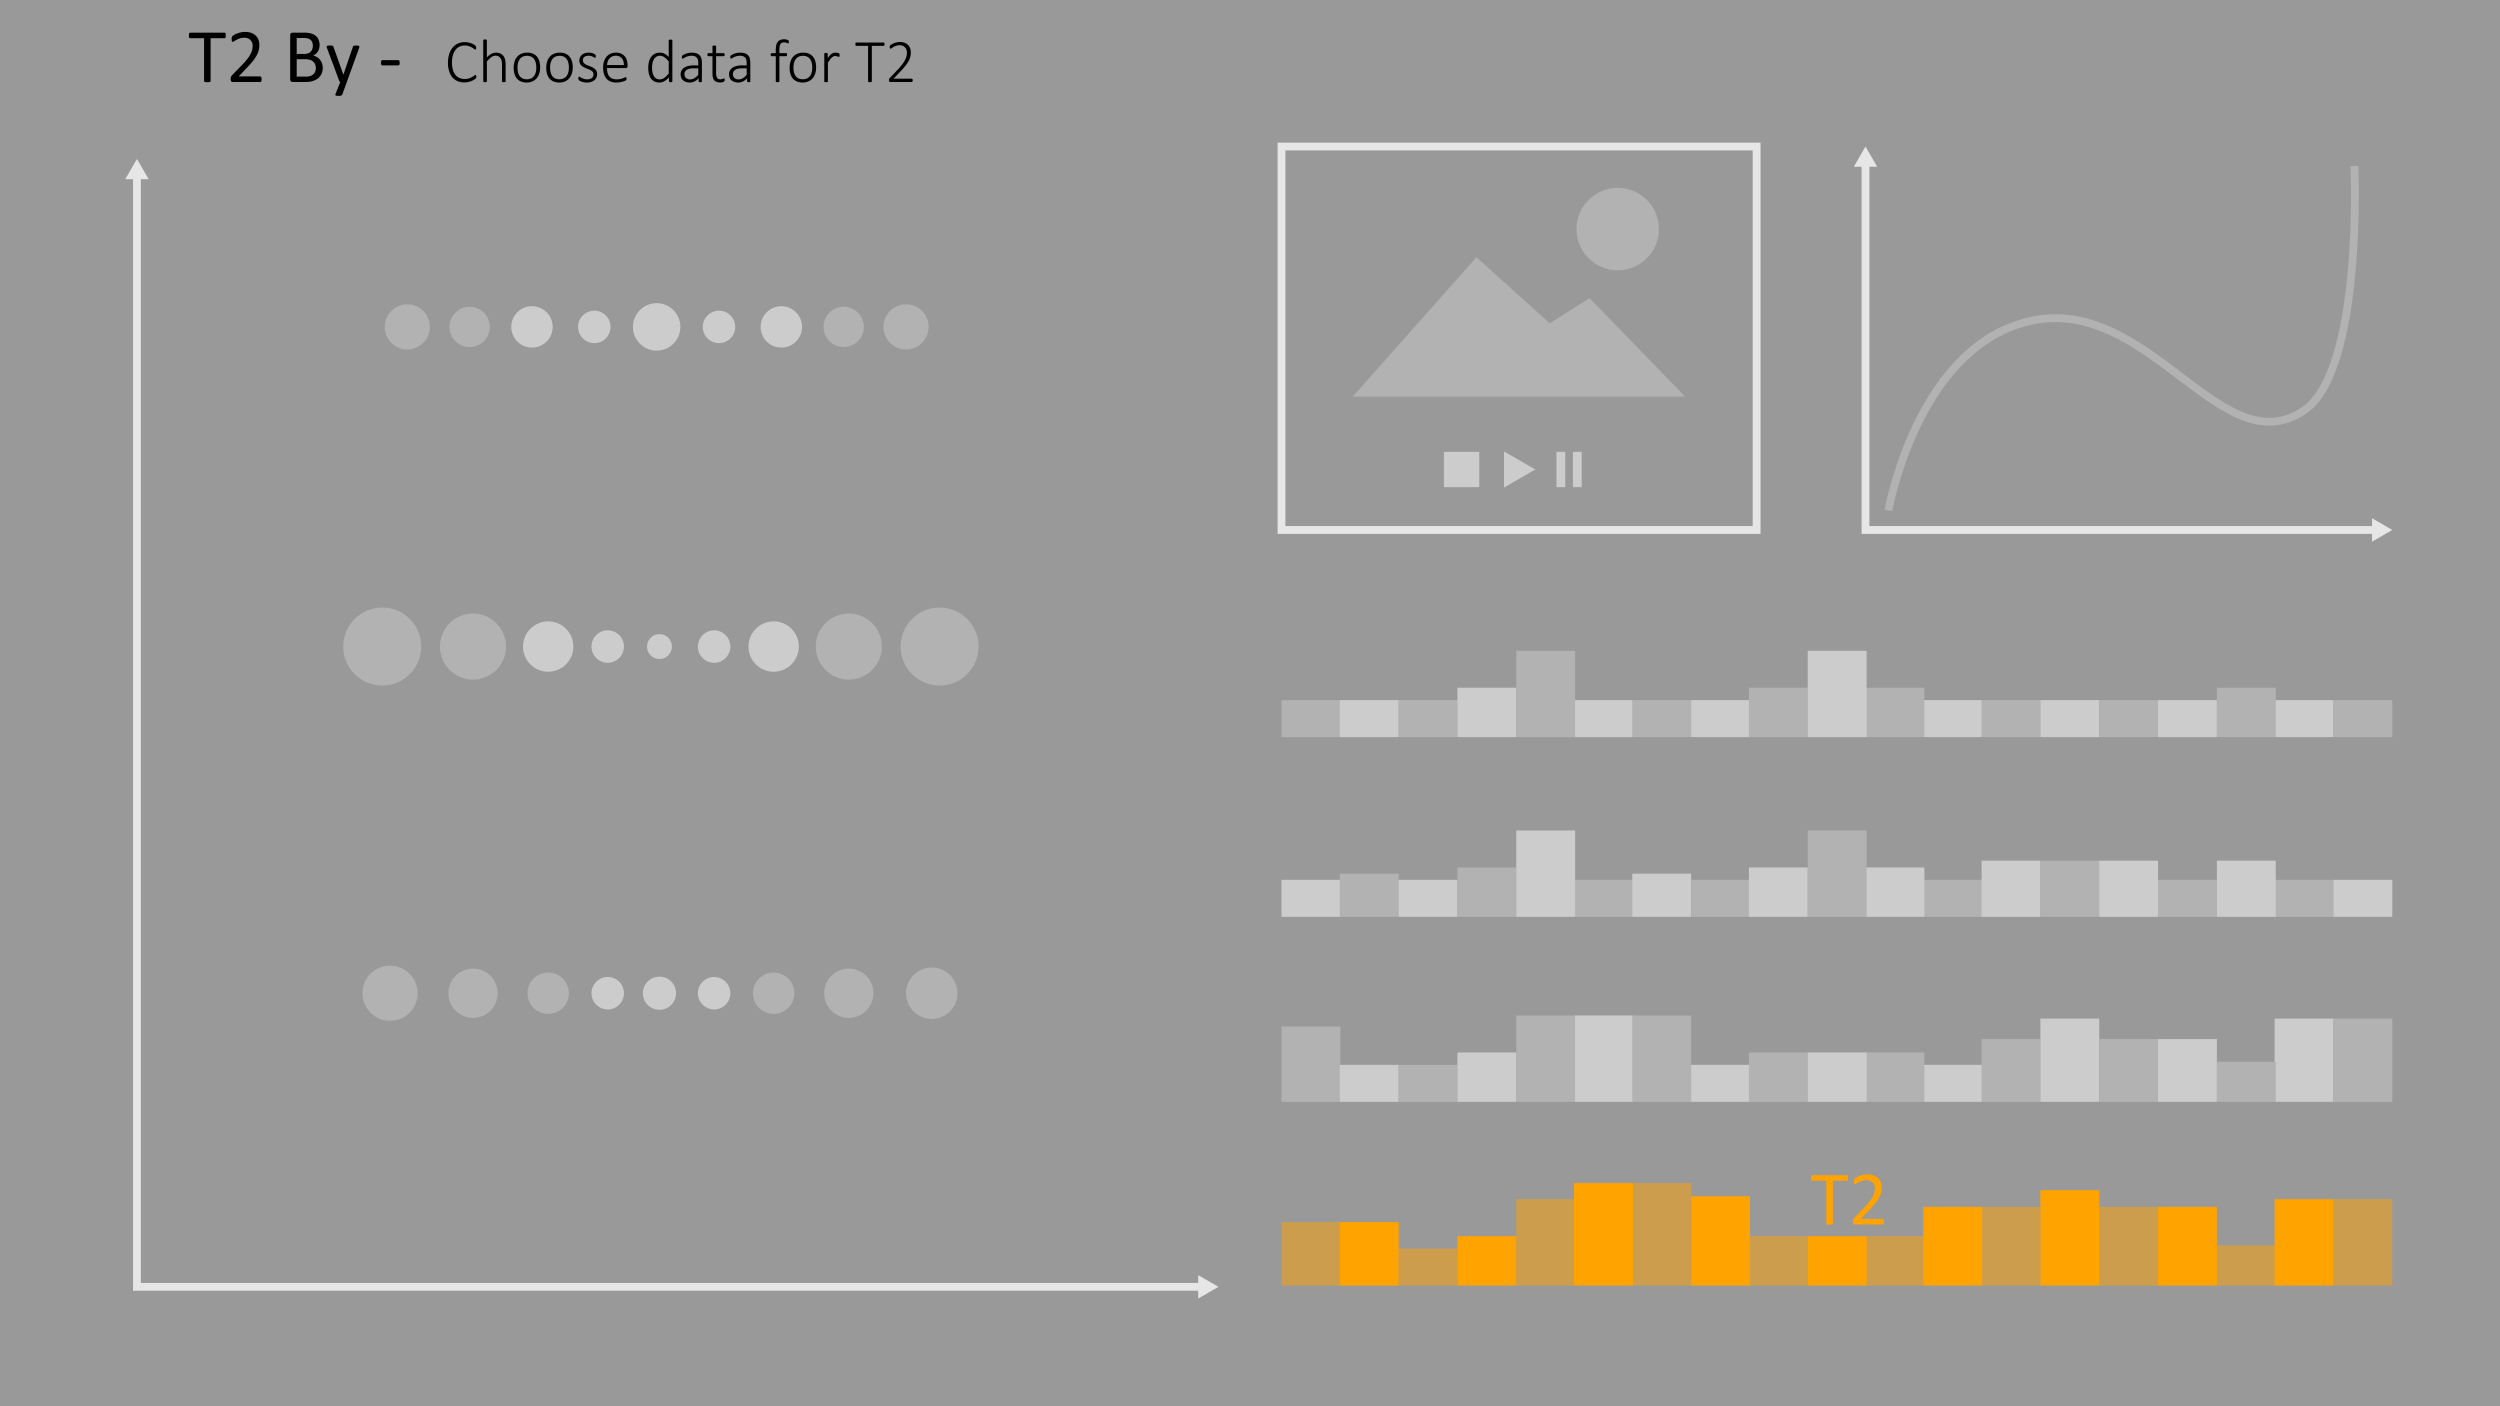 <svg id="Layer_1" data-name="Layer 1" xmlns="http://www.w3.org/2000/svg" viewBox="0 0 320 180"><rect x="0" y="0" width="320" height="180" fill="#333333" stroke="none"/><defs><style>.cls-1,.cls-5{fill:none;stroke-miterlimit:10;}.cls-1{stroke:#ccc;}.cls-2{fill:#ccc;}.cls-3{fill:#646464;}.cls-4{fill:#999;}.cls-5{stroke:#646464;}.cls-6{fill:#fff;}.cls-6,.cls-8{opacity:0.5;}.cls-7,.cls-8{fill:#ffa300;}</style></defs><polyline class="cls-1" points="17.53 22.497 17.53 164.714 153.808 164.714"/><polygon class="cls-2" points="16.034 22.934 17.53 20.344 19.026 22.934 16.034 22.934"/><polygon class="cls-2" points="153.371 166.21 155.961 164.714 153.371 163.218 153.371 166.21"/><rect class="cls-1" x="164.034" y="18.754" width="60.812" height="49.081"/><polygon class="cls-3" points="173.153 50.762 188.981 32.924 198.36 41.382 203.468 38.168 215.695 50.762 173.153 50.762"/><circle class="cls-3" cx="207.07" cy="29.323" r="5.276"/><polygon class="cls-4" points="196.516 60.094 192.514 62.405 192.514 57.784 196.516 60.094"/><rect class="cls-4" x="184.826" y="57.836" width="4.518" height="4.518"/><rect class="cls-4" x="199.231" y="57.836" width="1.12" height="4.518"/><rect class="cls-4" x="201.336" y="57.836" width="1.12" height="4.518"/><polyline class="cls-1" points="238.785 20.907 238.785 67.835 304.061 67.835"/><polygon class="cls-2" points="237.289 21.344 238.785 18.754 240.281 21.344 237.289 21.344"/><polygon class="cls-2" points="303.624 69.33 306.214 67.835 303.624 66.338 303.624 69.33"/><rect class="cls-3" x="164.034" y="89.615" width="7.535" height="4.736"/><rect class="cls-4" x="171.496" y="89.615" width="7.535" height="4.736"/><rect class="cls-3" x="179.024" y="89.615" width="7.535" height="4.736"/><rect class="cls-4" x="201.477" y="89.615" width="7.535" height="4.736"/><rect class="cls-3" x="208.938" y="89.615" width="7.535" height="4.736"/><rect class="cls-4" x="216.467" y="89.615" width="7.535" height="4.736"/><rect class="cls-4" x="246.179" y="89.615" width="7.535" height="4.736"/><rect class="cls-3" x="253.641" y="89.615" width="7.535" height="4.736"/><rect class="cls-4" x="261.169" y="89.615" width="7.535" height="4.736"/><rect class="cls-3" x="268.698" y="89.615" width="7.535" height="4.736"/><rect class="cls-4" x="276.227" y="89.615" width="7.535" height="4.736"/><rect class="cls-4" x="291.15" y="89.615" width="7.535" height="4.736"/><rect class="cls-3" x="298.679" y="89.615" width="7.535" height="4.736"/><rect class="cls-3" x="283.762" y="88.031" width="7.535" height="6.32"/><rect class="cls-4" x="186.553" y="88.031" width="7.535" height="6.32"/><rect class="cls-3" x="194.082" y="83.301" width="7.535" height="11.051"/><rect class="cls-3" x="223.861" y="88.031" width="7.535" height="6.32"/><rect class="cls-3" x="238.785" y="88.031" width="7.535" height="6.32"/><rect class="cls-4" x="231.39" y="83.301" width="7.535" height="11.051"/><rect class="cls-4" x="164.034" y="112.619" width="7.535" height="4.736"/><rect class="cls-3" x="171.496" y="111.83" width="7.535" height="5.525"/><rect class="cls-4" x="179.024" y="112.619" width="7.535" height="4.736"/><rect class="cls-3" x="201.477" y="112.619" width="7.535" height="4.736"/><rect class="cls-4" x="208.938" y="111.83" width="7.535" height="5.525"/><rect class="cls-3" x="216.467" y="112.619" width="7.535" height="4.736"/><rect class="cls-3" x="246.179" y="112.619" width="7.535" height="4.736"/><rect class="cls-4" x="253.641" y="110.167" width="7.535" height="7.189"/><rect class="cls-3" x="261.169" y="110.167" width="7.535" height="7.189"/><rect class="cls-4" x="268.698" y="110.167" width="7.535" height="7.189"/><rect class="cls-3" x="276.227" y="112.619" width="7.535" height="4.736"/><rect class="cls-3" x="291.15" y="112.619" width="7.535" height="4.736"/><rect class="cls-4" x="298.679" y="112.619" width="7.535" height="4.736"/><rect class="cls-4" x="283.762" y="110.167" width="7.535" height="7.189"/><rect class="cls-3" x="186.553" y="111.035" width="7.535" height="6.32"/><rect class="cls-4" x="194.082" y="106.305" width="7.535" height="11.051"/><rect class="cls-4" x="223.861" y="111.035" width="7.535" height="6.32"/><rect class="cls-4" x="238.785" y="111.035" width="7.535" height="6.32"/><rect class="cls-3" x="231.39" y="106.305" width="7.535" height="11.051"/><rect class="cls-3" x="164.034" y="131.394" width="7.535" height="9.641"/><rect class="cls-4" x="171.496" y="136.3" width="7.535" height="4.736"/><rect class="cls-3" x="179.024" y="136.3" width="7.535" height="4.736"/><rect class="cls-4" x="201.477" y="129.985" width="7.535" height="11.051"/><rect class="cls-3" x="208.938" y="129.985" width="7.535" height="11.051"/><rect class="cls-4" x="216.467" y="136.3" width="7.535" height="4.736"/><rect class="cls-4" x="246.179" y="136.3" width="7.535" height="4.736"/><rect class="cls-3" x="253.641" y="133.001" width="7.535" height="8.034"/><rect class="cls-4" x="261.169" y="130.38" width="7.535" height="10.656"/><rect class="cls-3" x="268.698" y="133.001" width="7.535" height="8.034"/><rect class="cls-4" x="276.227" y="133.001" width="7.535" height="8.034"/><rect class="cls-4" x="291.15" y="130.38" width="7.535" height="10.656"/><rect class="cls-3" x="298.679" y="130.38" width="7.535" height="10.656"/><rect class="cls-3" x="283.762" y="135.906" width="7.535" height="5.13"/><rect class="cls-4" x="186.553" y="134.716" width="7.535" height="6.32"/><rect class="cls-3" x="194.082" y="129.985" width="7.535" height="11.051"/><rect class="cls-3" x="223.861" y="134.716" width="7.535" height="6.32"/><rect class="cls-3" x="238.785" y="134.716" width="7.535" height="6.32"/><rect class="cls-4" x="231.39" y="134.716" width="7.535" height="6.32"/><circle class="cls-3" cx="120.266" cy="82.759" r="4.992"/><circle class="cls-3" cx="48.927" cy="82.759" r="4.992"/><circle class="cls-3" cx="108.647" cy="82.759" r="4.231"/><circle class="cls-3" cx="60.547" cy="82.759" r="4.231"/><circle class="cls-4" cx="70.167" cy="82.759" r="3.222"/><circle class="cls-4" cx="99.026" cy="82.759" r="3.222"/><circle class="cls-4" cx="77.787" cy="82.759" r="2.077"/><circle class="cls-4" cx="84.412" cy="82.759" r="1.594"/><circle class="cls-4" cx="91.407" cy="82.759" r="2.077"/><circle class="cls-3" cx="119.266" cy="127.133" r="3.293"/><circle class="cls-3" cx="49.927" cy="127.133" r="3.534"/><circle class="cls-3" cx="108.647" cy="127.133" r="3.154"/><circle class="cls-3" cx="60.547" cy="127.133" r="3.154"/><circle class="cls-3" cx="70.167" cy="127.133" r="2.649"/><circle class="cls-3" cx="99.026" cy="127.133" r="2.649"/><circle class="cls-4" cx="77.787" cy="127.133" r="2.077"/><circle class="cls-4" cx="84.412" cy="127.133" r="2.122"/><circle class="cls-4" cx="91.407" cy="127.133" r="2.077"/><circle class="cls-3" cx="52.13" cy="41.843" r="2.89"/><circle class="cls-3" cx="115.973" cy="41.843" r="2.89"/><circle class="cls-3" cx="60.11" cy="41.843" r="2.579"/><circle class="cls-3" cx="107.993" cy="41.843" r="2.579"/><circle class="cls-4" cx="68.091" cy="41.843" r="2.649"/><circle class="cls-4" cx="100.012" cy="41.843" r="2.649"/><circle class="cls-4" cx="76.071" cy="41.843" r="2.077"/><circle class="cls-4" cx="84.051" cy="41.843" r="3.035"/><circle class="cls-4" cx="92.032" cy="41.843" r="2.077"/><path class="cls-5" d="M241.719,65.341s3.269-18.63,15.689-23.498c16.747-6.564,26.354,18.251,37.51,10.692,7.583-5.138,6.453-31.278,6.453-31.278"/><rect class="cls-6" width="320" height="180"/><path class="cls-7" d="M236.549,150.782a1.106,1.106,0,0,1-.01.16.336.336,0,0,1-.031.111.164.164,0,0,1-.054.061.147.147,0,0,1-.071.02H234.606v5.479a.121.121,0,0,1-.019.068.134.134,0,0,1-.068.047,1.276,1.276,0,0,1-.129.029,1.739,1.739,0,0,1-.403,0,1.255,1.255,0,0,1-.132-.029.134.134,0,0,1-.068-.047.12.12,0,0,1-.02-.068v-5.479h-1.777a.129.129,0,0,1-.122-.08.465.465,0,0,1-.032-.111.906.906,0,0,1-.012-.16.953.953,0,0,1,.012-.164.502.502,0,0,1,.032-.115.129.129,0,0,1,.051-.062.127.127,0,0,1,.071-.02h4.394a.128.128,0,0,1,.071.02.144.144,0,0,1,.054.062.361.361,0,0,1,.031.115A1.163,1.163,0,0,1,236.549,150.782Z"/><path class="cls-7" d="M241.134,156.378a.945.945,0,0,1-.012.156.503.503,0,0,1-.034.115.168.168,0,0,1-.059.068.164.164,0,0,1-.081.021h-3.491a.369.369,0,0,1-.119-.018.201.201,0,0,1-.088-.057.229.229,0,0,1-.054-.111.793.793,0,0,1-.018-.182c0-.065.003-.121.008-.17a.416.416,0,0,1,.032-.129.715.715,0,0,1,.063-.113.903.903,0,0,1,.098-.119l1.264-1.299a8.22,8.22,0,0,0,.701-.807,4.172,4.172,0,0,0,.408-.648,2.132,2.132,0,0,0,.189-.533,2.395,2.395,0,0,0,.045-.449,1.122,1.122,0,0,0-.07-.397.952.952,0,0,0-.204-.33.919.919,0,0,0-.335-.225,1.189,1.189,0,0,0-.464-.084,1.676,1.676,0,0,0-.552.084,2.932,2.932,0,0,0-.428.18,3.381,3.381,0,0,0-.308.182.397.397,0,0,1-.184.082.105.105,0,0,1-.064-.019.127.127,0,0,1-.045-.062.471.471,0,0,1-.027-.117,1.271,1.271,0,0,1-.011-.176c0-.049.002-.092.005-.127a.456.456,0,0,1,.018-.094.343.343,0,0,1,.031-.072.407.407,0,0,1,.078-.086,1.695,1.695,0,0,1,.203-.139,2.28,2.28,0,0,1,.361-.174,3.253,3.253,0,0,1,.478-.144,2.499,2.499,0,0,1,.549-.059,2.241,2.241,0,0,1,.804.131,1.586,1.586,0,0,1,.571.353,1.43,1.43,0,0,1,.339.521,1.78,1.78,0,0,1,.112.635,3.377,3.377,0,0,1-.054.604,2.446,2.446,0,0,1-.227.65,4.923,4.923,0,0,1-.501.775,11.249,11.249,0,0,1-.869.984l-1.001,1.045h2.749a.155.155,0,0,1,.076.021.206.206,0,0,1,.064.066.35.35,0,0,1,.039.109A.904.904,0,0,1,241.134,156.378Z"/><rect class="cls-8" x="164.034" y="156.428" width="7.535" height="8.119"/><rect class="cls-7" x="171.496" y="156.428" width="7.535" height="8.119"/><rect class="cls-8" x="179.024" y="159.811" width="7.535" height="4.736"/><rect class="cls-7" x="201.477" y="151.438" width="7.535" height="13.109"/><rect class="cls-8" x="208.938" y="151.438" width="7.535" height="13.109"/><rect class="cls-7" x="216.467" y="153.115" width="7.535" height="11.432"/><rect class="cls-7" x="246.179" y="154.483" width="7.535" height="10.064"/><rect class="cls-8" x="253.641" y="154.483" width="7.535" height="10.064"/><rect class="cls-7" x="261.169" y="152.344" width="7.535" height="12.204"/><rect class="cls-8" x="268.698" y="154.483" width="7.535" height="10.064"/><rect class="cls-7" x="276.227" y="154.483" width="7.535" height="10.064"/><rect class="cls-7" x="291.15" y="153.496" width="7.535" height="11.051"/><rect class="cls-8" x="298.679" y="153.496" width="7.535" height="11.051"/><rect class="cls-8" x="283.762" y="159.417" width="7.535" height="5.13"/><rect class="cls-7" x="186.553" y="158.227" width="7.535" height="6.32"/><rect class="cls-8" x="194.082" y="153.496" width="7.535" height="11.051"/><rect class="cls-8" x="223.861" y="158.227" width="7.535" height="6.32"/><rect class="cls-8" x="238.785" y="158.227" width="7.535" height="6.32"/><rect class="cls-7" x="231.39" y="158.227" width="7.535" height="6.32"/><path d="M28.901,4.539a1.179,1.179,0,0,1-.01.161.343.343,0,0,1-.032.11.154.154,0,0,1-.054.06.135.135,0,0,1-.071.019H26.958v5.479a.118.118,0,0,1-.019.068.132.132,0,0,1-.068.047.89.89,0,0,1-.129.029,1.739,1.739,0,0,1-.403,0,.89.89,0,0,1-.132-.029.133.133,0,0,1-.068-.047.118.118,0,0,1-.019-.068V4.891H24.341a.136.136,0,0,1-.071-.019.139.139,0,0,1-.051-.06.458.458,0,0,1-.032-.11.918.918,0,0,1-.012-.161.97.97,0,0,1,.012-.164.493.493,0,0,1,.032-.114.137.137,0,0,1,.051-.064.136.136,0,0,1,.071-.019h4.395a.135.135,0,0,1,.071.019.15.15,0,0,1,.054.064.368.368,0,0,1,.032.114A1.248,1.248,0,0,1,28.901,4.539Z"/><path d="M33.486,10.135a.881.881,0,0,1-.012.156.472.472,0,0,1-.034.115.146.146,0,0,1-.139.09H29.81a.367.367,0,0,1-.12-.018.199.199,0,0,1-.088-.056.242.242,0,0,1-.054-.112.818.818,0,0,1-.017-.181c0-.065.002-.122.007-.171a.431.431,0,0,1,.033-.129.823.823,0,0,1,.063-.113.971.971,0,0,1,.098-.119L30.996,8.299a8.262,8.262,0,0,0,.702-.806,4.25,4.25,0,0,0,.408-.649,2.141,2.141,0,0,0,.189-.532,2.412,2.412,0,0,0,.045-.449,1.112,1.112,0,0,0-.071-.397.972.972,0,0,0-.204-.33A.951.951,0,0,0,31.729,4.91a1.2,1.2,0,0,0-.463-.083,1.7,1.7,0,0,0-.552.083,2.921,2.921,0,0,0-.428.181,3.481,3.481,0,0,0-.307.181.391.391,0,0,1-.184.083.109.109,0,0,1-.063-.019.135.135,0,0,1-.045-.064.494.494,0,0,1-.027-.117,1.297,1.297,0,0,1-.01-.176c0-.049.001-.091.005-.127a.457.457,0,0,1,.017-.093.35.35,0,0,1,.032-.073A.412.412,0,0,1,29.78,4.6a1.721,1.721,0,0,1,.203-.139,2.414,2.414,0,0,1,.361-.174,3.292,3.292,0,0,1,.478-.143,2.503,2.503,0,0,1,.549-.059,2.263,2.263,0,0,1,.803.13,1.598,1.598,0,0,1,.571.353,1.44,1.44,0,0,1,.339.522,1.787,1.787,0,0,1,.112.635,3.421,3.421,0,0,1-.054.603,2.44,2.44,0,0,1-.227.65,4.861,4.861,0,0,1-.5.775,11.315,11.315,0,0,1-.869.984l-1.001,1.045h2.749a.154.154,0,0,1,.076.021.203.203,0,0,1,.064.066.329.329,0,0,1,.039.109A.851.851,0,0,1,33.486,10.135Z"/><path d="M41.309,8.685a1.911,1.911,0,0,1-.076.55,1.627,1.627,0,0,1-.212.451,1.562,1.562,0,0,1-.33.351,1.91,1.91,0,0,1-.434.254,2.535,2.535,0,0,1-.518.154,3.581,3.581,0,0,1-.632.051h-1.65a.346.346,0,0,1-.212-.076.311.311,0,0,1-.1-.266V4.52a.312.312,0,0,1,.1-.266.345.345,0,0,1,.212-.076h1.435a3.341,3.341,0,0,1,.928.107,1.638,1.638,0,0,1,.603.312,1.297,1.297,0,0,1,.364.503,1.759,1.759,0,0,1,.122.674,1.696,1.696,0,0,1-.054.43,1.414,1.414,0,0,1-.159.378,1.266,1.266,0,0,1-.264.31,1.408,1.408,0,0,1-.364.225,1.532,1.532,0,0,1,.483.178,1.474,1.474,0,0,1,.393.33,1.54,1.54,0,0,1,.266.469A1.721,1.721,0,0,1,41.309,8.685ZM40.044,5.857a1.272,1.272,0,0,0-.064-.415.767.767,0,0,0-.2-.315.9.9,0,0,0-.355-.197,1.99,1.99,0,0,0-.58-.068h-.867V6.907h.955a1.365,1.365,0,0,0,.526-.085.946.946,0,0,0,.331-.231.886.886,0,0,0,.192-.336A1.319,1.319,0,0,0,40.044,5.857Zm.381,2.876a1.281,1.281,0,0,0-.09-.498.939.939,0,0,0-.263-.361,1.152,1.152,0,0,0-.434-.222,2.377,2.377,0,0,0-.655-.076H37.978V9.803h1.218a1.647,1.647,0,0,0,.502-.068,1.127,1.127,0,0,0,.377-.203.922.922,0,0,0,.256-.334A1.091,1.091,0,0,0,40.425,8.733Z"/><path d="M44.395,10.496l-.586,1.616a.225.225,0,0,1-.149.12,1.198,1.198,0,0,1-.364.041,1.428,1.428,0,0,1-.205-.012.291.291,0,0,1-.12-.042.105.105,0,0,1-.046-.078.244.244,0,0,1,.024-.117l.606-1.528a.241.241,0,0,1-.083-.064.251.251,0,0,1-.054-.093L41.851,6.141a.492.492,0,0,1-.039-.161.117.117,0,0,1,.039-.093.253.253,0,0,1,.127-.047,1.855,1.855,0,0,1,.234-.012c.098,0,.174.002.23.008a.459.459,0,0,1,.132.026.142.142,0,0,1,.071.056.737.737,0,0,1,.046.101l1.255,3.525H43.96l1.211-3.545a.223.223,0,0,1,.071-.12.342.342,0,0,1,.124-.039,1.836,1.836,0,0,1,.239-.012A1.755,1.755,0,0,1,45.83,5.84a.271.271,0,0,1,.129.047.113.113,0,0,1,.042.093.483.483,0,0,1-.029.146Z"/><path d="M51.157,8.03a.556.556,0,0,1-.044.264.14.14,0,0,1-.127.073H48.945a.143.143,0,0,1-.132-.076A.552.552,0,0,1,48.77,8.03a.541.541,0,0,1,.044-.259.144.144,0,0,1,.132-.073h2.041a.167.167,0,0,1,.071.015.12.12,0,0,1,.054.057.382.382,0,0,1,.034.104A.831.831,0,0,1,51.157,8.03Z"/><path d="M60.967,9.809a.743.743,0,0,1-.004.078.348.348,0,0,1-.012.062A.214.214,0,0,1,60.93,10a.324.324,0,0,1-.051.061,1.286,1.286,0,0,1-.162.121,2.014,2.014,0,0,1-.314.166,2.644,2.644,0,0,1-.436.141,2.343,2.343,0,0,1-.543.059,2.173,2.173,0,0,1-.863-.166,1.758,1.758,0,0,1-.658-.486,2.235,2.235,0,0,1-.418-.789,3.585,3.585,0,0,1-.146-1.07,3.648,3.648,0,0,1,.156-1.107,2.447,2.447,0,0,1,.439-.832,1.909,1.909,0,0,1,.68-.523,2.08,2.08,0,0,1,.877-.182,2.245,2.245,0,0,1,.439.043,2.618,2.618,0,0,1,.393.109,1.863,1.863,0,0,1,.322.152,1.131,1.131,0,0,1,.195.139.491.491,0,0,1,.066.076.213.213,0,0,1,.021.053.42.42,0,0,1,.012.066c.002.024.004.053.004.084a.689.689,0,0,1-.006.096.243.243,0,0,1-.02.07.124.124,0,0,1-.033.045.071.071,0,0,1-.047.016.289.289,0,0,1-.154-.08,2.426,2.426,0,0,0-.262-.178,2.055,2.055,0,0,0-.397-.178,1.724,1.724,0,0,0-.559-.08,1.492,1.492,0,0,0-.652.143,1.408,1.408,0,0,0-.51.42,2.066,2.066,0,0,0-.332.684,3.316,3.316,0,0,0-.119.934,3.336,3.336,0,0,0,.109.895,1.895,1.895,0,0,0,.316.658,1.357,1.357,0,0,0,.512.408,1.633,1.633,0,0,0,.691.141,1.716,1.716,0,0,0,.553-.08,2.224,2.224,0,0,0,.404-.178,2.996,2.996,0,0,0,.275-.178.323.323,0,0,1,.166-.08.069.069,0,0,1,.039.01.071.071,0,0,1,.025.035.32.32,0,0,1,.016.068A.796.796,0,0,1,60.967,9.809Z"/><path d="M64.721,10.418a.078.078,0,0,1-.049.074.28.28,0,0,1-.07.019.696.696,0,0,1-.111.008.728.728,0,0,1-.115-.008.28.28,0,0,1-.07-.019.078.078,0,0,1-.049-.074V8.32a2.295,2.295,0,0,0-.051-.533,1.051,1.051,0,0,0-.152-.351.695.695,0,0,0-.26-.227.803.803,0,0,0-.369-.08.925.925,0,0,0-.539.191,2.95,2.95,0,0,0-.566.562v2.535a.081.081,0,0,1-.012.043.083.083,0,0,1-.037.031.28.28,0,0,1-.07.019.725.725,0,0,1-.115.008.696.696,0,0,1-.111-.008.312.312,0,0,1-.072-.019.071.071,0,0,1-.037-.031.097.097,0,0,1-.01-.043V5.152a.096.096,0,0,1,.01-.043A.079.079,0,0,1,61.9,5.076a.239.239,0,0,1,.072-.019.88.88,0,0,1,.111-.006.918.918,0,0,1,.115.006.218.218,0,0,1,.07.019.093.093,0,0,1,.037.033.081.081,0,0,1,.012.043V7.36a2.114,2.114,0,0,1,.578-.471,1.239,1.239,0,0,1,.578-.15,1.319,1.319,0,0,1,.586.117,1.035,1.035,0,0,1,.385.316,1.29,1.29,0,0,1,.211.465,2.756,2.756,0,0,1,.064.641Z"/><path d="M69.139,8.613a2.638,2.638,0,0,1-.109.777,1.767,1.767,0,0,1-.326.617,1.479,1.479,0,0,1-.541.408,1.815,1.815,0,0,1-.754.146,1.862,1.862,0,0,1-.725-.131,1.369,1.369,0,0,1-.519-.375,1.602,1.602,0,0,1-.312-.592,2.751,2.751,0,0,1-.103-.785,2.673,2.673,0,0,1,.107-.777,1.726,1.726,0,0,1,.324-.615,1.482,1.482,0,0,1,.541-.404,1.844,1.844,0,0,1,.758-.144,1.881,1.881,0,0,1,.725.129,1.338,1.338,0,0,1,.518.373,1.638,1.638,0,0,1,.312.592A2.686,2.686,0,0,1,69.139,8.613Zm-.492.043a2.736,2.736,0,0,0-.059-.574A1.409,1.409,0,0,0,68.393,7.6a.981.981,0,0,0-.367-.332,1.21,1.21,0,0,0-.574-.123,1.233,1.233,0,0,0-.547.113,1.007,1.007,0,0,0-.377.315,1.374,1.374,0,0,0-.217.475,2.363,2.363,0,0,0-.07.59,2.779,2.779,0,0,0,.059.58,1.385,1.385,0,0,0,.195.482.979.979,0,0,0,.367.328,1.399,1.399,0,0,0,1.121.008,1.011,1.011,0,0,0,.377-.312,1.358,1.358,0,0,0,.217-.473A2.378,2.378,0,0,0,68.647,8.656Z"/><path d="M73.311,8.613a2.638,2.638,0,0,1-.109.777,1.768,1.768,0,0,1-.326.617,1.479,1.479,0,0,1-.541.408,1.815,1.815,0,0,1-.754.146,1.862,1.862,0,0,1-.725-.131,1.369,1.369,0,0,1-.52-.375,1.602,1.602,0,0,1-.312-.592A2.751,2.751,0,0,1,69.92,8.68a2.673,2.673,0,0,1,.107-.777,1.724,1.724,0,0,1,.324-.615,1.482,1.482,0,0,1,.541-.404,1.844,1.844,0,0,1,.758-.144,1.881,1.881,0,0,1,.725.129,1.338,1.338,0,0,1,.518.373,1.638,1.638,0,0,1,.312.592A2.686,2.686,0,0,1,73.311,8.613Zm-.492.043a2.736,2.736,0,0,0-.059-.574A1.411,1.411,0,0,0,72.564,7.6a.981.981,0,0,0-.367-.332,1.21,1.21,0,0,0-.574-.123,1.232,1.232,0,0,0-.547.113,1.008,1.008,0,0,0-.377.315,1.378,1.378,0,0,0-.217.475,2.368,2.368,0,0,0-.07.59,2.786,2.786,0,0,0,.059.58,1.387,1.387,0,0,0,.195.482.98.98,0,0,0,.367.328,1.399,1.399,0,0,0,1.121.008,1.012,1.012,0,0,0,.377-.312,1.36,1.36,0,0,0,.217-.473A2.383,2.383,0,0,0,72.818,8.656Z"/><path d="M76.432,9.477a1.065,1.065,0,0,1-.094.455.955.955,0,0,1-.268.342,1.226,1.226,0,0,1-.416.215,1.811,1.811,0,0,1-.535.074,1.969,1.969,0,0,1-.348-.029,2.004,2.004,0,0,1-.297-.074,1.39,1.39,0,0,1-.225-.096.76.76,0,0,1-.135-.09.227.227,0,0,1-.062-.098.501.501,0,0,1-.02-.156.455.455,0,0,1,.008-.09.353.353,0,0,1,.02-.066.088.088,0,0,1,.031-.041.076.076,0,0,1,.043-.014.266.266,0,0,1,.125.055,2.364,2.364,0,0,0,.205.119,1.833,1.833,0,0,0,.293.119,1.294,1.294,0,0,0,.393.055,1.274,1.274,0,0,0,.328-.039A.791.791,0,0,0,75.736,10a.532.532,0,0,0,.17-.201.642.642,0,0,0,.06-.287.475.475,0,0,0-.078-.277.747.747,0,0,0-.205-.197,1.609,1.609,0,0,0-.289-.148c-.108-.043-.219-.087-.332-.133s-.224-.096-.332-.15a1.268,1.268,0,0,1-.289-.199.871.871,0,0,1-.283-.676.976.976,0,0,1,.07-.361.899.899,0,0,1,.217-.318,1.092,1.092,0,0,1,.375-.227,1.53,1.53,0,0,1,.541-.086,1.586,1.586,0,0,1,.264.021,1.643,1.643,0,0,1,.238.057,1.226,1.226,0,0,1,.186.076.902.902,0,0,1,.119.072.228.228,0,0,1,.055.053.15.15,0,0,1,.019.045.429.429,0,0,1,.01.057.752.752,0,0,1,.004.08.539.539,0,0,1-.006.084.277.277,0,0,1-.018.065.096.096,0,0,1-.029.041.067.067,0,0,1-.041.014.2.2,0,0,1-.094-.043,1.478,1.478,0,0,0-.164-.094,1.516,1.516,0,0,0-.242-.094,1.122,1.122,0,0,0-.324-.043,1.102,1.102,0,0,0-.322.043.628.628,0,0,0-.229.121.495.495,0,0,0-.135.184.586.586,0,0,0-.045.231.509.509,0,0,0,.078.289.74.74,0,0,0,.207.203,1.583,1.583,0,0,0,.293.152c.109.044.221.089.334.133s.225.093.334.146a1.335,1.335,0,0,1,.293.193.87.87,0,0,1,.207.272A.85.85,0,0,1,76.432,9.477Z"/><path d="M80.33,8.469a.222.222,0,0,1-.074.193.25.25,0,0,1-.144.053h-2.41a2.523,2.523,0,0,0,.064.594,1.175,1.175,0,0,0,.213.455.961.961,0,0,0,.387.291,1.5,1.5,0,0,0,.586.102,2.086,2.086,0,0,0,.441-.043,2.524,2.524,0,0,0,.338-.096c.095-.035.173-.067.234-.096a.379.379,0,0,1,.131-.043.078.078,0,0,1,.074.049.23.23,0,0,1,.018.064.68.68,0,0,1,.006.098.368.368,0,0,1-.004.053.435.435,0,0,1-.01.047.154.154,0,0,1-.018.041.198.198,0,0,1-.031.039.597.597,0,0,1-.121.068,1.863,1.863,0,0,1-.266.098,3.748,3.748,0,0,1-.381.088,2.611,2.611,0,0,1-.467.039,1.996,1.996,0,0,1-.727-.123,1.363,1.363,0,0,1-.531-.363,1.594,1.594,0,0,1-.326-.596,2.764,2.764,0,0,1-.111-.824,2.611,2.611,0,0,1,.115-.805,1.712,1.712,0,0,1,.33-.604,1.422,1.422,0,0,1,.518-.379,1.684,1.684,0,0,1,.674-.131,1.577,1.577,0,0,1,.68.133,1.305,1.305,0,0,1,.463.357,1.441,1.441,0,0,1,.266.521,2.28,2.28,0,0,1,.084.625ZM79.85,8.332a1.271,1.271,0,0,0-.258-.879.974.974,0,0,0-.785-.316A1.019,1.019,0,0,0,78,7.5a1.173,1.173,0,0,0-.213.381,1.644,1.644,0,0,0-.086.451Z"/><path d="M86.061,10.418a.104.104,0,0,1-.01.047.07.07,0,0,1-.035.031.243.243,0,0,1-.064.018.675.675,0,0,1-.098.006.756.756,0,0,1-.103-.006.245.245,0,0,1-.066-.018.096.096,0,0,1-.039-.031.077.077,0,0,1-.014-.047V9.91a2.517,2.517,0,0,1-.582.478,1.287,1.287,0,0,1-.656.174,1.337,1.337,0,0,1-.652-.148,1.241,1.241,0,0,1-.44-.402,1.77,1.77,0,0,1-.248-.596,3.232,3.232,0,0,1-.078-.725,3.112,3.112,0,0,1,.098-.81,1.777,1.777,0,0,1,.289-.615,1.291,1.291,0,0,1,.473-.391,1.48,1.48,0,0,1,.652-.137,1.224,1.224,0,0,1,.586.143,2.049,2.049,0,0,1,.523.42V5.172a.095.095,0,0,1,.01-.043.071.071,0,0,1,.037-.031.317.317,0,0,1,.072-.02.709.709,0,0,1,.111-.008.74.74,0,0,1,.115.008.282.282,0,0,1,.07.02.083.083,0,0,1,.037.031.081.081,0,0,1,.012.043Zm-.465-2.551a2.87,2.87,0,0,0-.564-.543.986.986,0,0,0-.568-.188.805.805,0,0,0-.461.129,1.006,1.006,0,0,0-.312.34,1.607,1.607,0,0,0-.176.477,2.651,2.651,0,0,0-.055.539,3.408,3.408,0,0,0,.047.57,1.657,1.657,0,0,0,.16.494.953.953,0,0,0,.301.348.802.802,0,0,0,.469.131.951.951,0,0,0,.273-.039,1.096,1.096,0,0,0,.273-.129,1.967,1.967,0,0,0,.291-.232,3.774,3.774,0,0,0,.322-.353Z"/><path d="M89.842,10.418a.074.074,0,0,1-.025.06.157.157,0,0,1-.066.031.484.484,0,0,1-.111.01.543.543,0,0,1-.113-.01.162.162,0,0,1-.072-.031.074.074,0,0,1-.025-.06v-.395a1.784,1.784,0,0,1-.525.398,1.34,1.34,0,0,1-.596.141,1.607,1.607,0,0,1-.498-.072,1.042,1.042,0,0,1-.373-.207.902.902,0,0,1-.234-.326,1.081,1.081,0,0,1-.082-.43.981.981,0,0,1,.465-.871,1.646,1.646,0,0,1,.535-.217,3.107,3.107,0,0,1,.695-.072h.562V8.063a1.542,1.542,0,0,0-.047-.4.696.696,0,0,0-.152-.291.648.648,0,0,0-.274-.176,1.254,1.254,0,0,0-.41-.059,1.446,1.446,0,0,0-.422.057,2.123,2.123,0,0,0-.328.127c-.094.047-.171.089-.233.127a.306.306,0,0,1-.131.057.122.122,0,0,1-.043-.008.068.068,0,0,1-.033-.029.146.146,0,0,1-.019-.055.471.471,0,0,1-.006-.08.582.582,0,0,1,.012-.131.212.212,0,0,1,.061-.098.771.771,0,0,1,.174-.115,2.161,2.161,0,0,1,.287-.123,2.348,2.348,0,0,1,.35-.092,2.025,2.025,0,0,1,.375-.035,1.862,1.862,0,0,1,.613.088,1,1,0,0,1,.404.252.948.948,0,0,1,.221.404,2.043,2.043,0,0,1,.066.545ZM89.377,8.75h-.645a2.099,2.099,0,0,0-.492.051,1.038,1.038,0,0,0-.352.148.63.63,0,0,0-.209.234.691.691,0,0,0-.068.312.635.635,0,0,0,.193.486.765.765,0,0,0,.545.182.999.999,0,0,0,.518-.143,2.292,2.292,0,0,0,.51-.439Z"/><path d="M92.756,10.207a.52.52,0,0,1-.014.133.174.174,0,0,1-.043.08.282.282,0,0,1-.086.055.758.758,0,0,1-.131.043,1.456,1.456,0,0,1-.156.027,1.275,1.275,0,0,1-.16.01,1.249,1.249,0,0,1-.445-.07.713.713,0,0,1-.301-.213.888.888,0,0,1-.17-.361,2.22,2.22,0,0,1-.053-.516V7.195H90.67a.098.098,0,0,1-.086-.049A.272.272,0,0,1,90.553,7a.414.414,0,0,1,.008-.088A.203.203,0,0,1,90.584,6.85a.104.104,0,0,1,.037-.037.101.101,0,0,1,.049-.012h.527V5.934a.095.095,0,0,1,.01-.043.079.079,0,0,1,.037-.033.241.241,0,0,1,.072-.019.883.883,0,0,1,.111-.006.923.923,0,0,1,.115.006.22.22,0,0,1,.07.019.093.093,0,0,1,.037.033.081.081,0,0,1,.012.043v.867h.977a.1.1,0,0,1,.049.012.103.103,0,0,1,.037.037.203.203,0,0,1,.024.062A.421.421,0,0,1,92.756,7a.262.262,0,0,1-.033.146.099.099,0,0,1-.084.049h-.977V9.332a1.306,1.306,0,0,0,.115.613.435.435,0,0,0,.42.211.7.7,0,0,0,.17-.02,1.055,1.055,0,0,0,.135-.043c.039-.016.072-.03.1-.043a.176.176,0,0,1,.072-.02.081.081,0,0,1,.035.008.054.054,0,0,1,.025.029.24.24,0,0,1,.016.055A.497.497,0,0,1,92.756,10.207Z"/><path d="M96.041,10.418a.074.074,0,0,1-.025.06.157.157,0,0,1-.066.031.484.484,0,0,1-.111.01.543.543,0,0,1-.113-.01.162.162,0,0,1-.072-.031.074.074,0,0,1-.025-.06v-.395a1.784,1.784,0,0,1-.525.398,1.34,1.34,0,0,1-.596.141,1.607,1.607,0,0,1-.498-.072,1.043,1.043,0,0,1-.373-.207A.902.902,0,0,1,93.4,9.957a1.081,1.081,0,0,1-.082-.43.981.981,0,0,1,.465-.871,1.647,1.647,0,0,1,.535-.217,3.107,3.107,0,0,1,.695-.072h.562V8.063a1.542,1.542,0,0,0-.047-.4.696.696,0,0,0-.152-.291.647.647,0,0,0-.274-.176,1.254,1.254,0,0,0-.41-.059,1.446,1.446,0,0,0-.422.057,2.123,2.123,0,0,0-.328.127c-.094.047-.171.089-.232.127a.307.307,0,0,1-.131.057.122.122,0,0,1-.043-.008.068.068,0,0,1-.033-.029.148.148,0,0,1-.02-.055.471.471,0,0,1-.006-.08.575.575,0,0,1,.012-.131.211.211,0,0,1,.06-.098.771.771,0,0,1,.174-.115,2.161,2.161,0,0,1,.287-.123,2.353,2.353,0,0,1,.35-.092,2.025,2.025,0,0,1,.375-.035,1.862,1.862,0,0,1,.613.088,1,1,0,0,1,.404.252.946.946,0,0,1,.221.404,2.039,2.039,0,0,1,.066.545ZM95.576,8.75h-.644a2.1,2.1,0,0,0-.492.051,1.039,1.039,0,0,0-.352.148.631.631,0,0,0-.209.234.691.691,0,0,0-.068.312.635.635,0,0,0,.193.486.765.765,0,0,0,.545.182.999.999,0,0,0,.517-.143,2.292,2.292,0,0,0,.51-.439Z"/><path d="M100.971,5.375a.533.533,0,0,1-.006.088.191.191,0,0,1-.016.053.06.06,0,0,1-.023.027.069.069,0,0,1-.033.008.19.19,0,0,1-.074-.02c-.029-.013-.065-.027-.107-.043a1.185,1.185,0,0,0-.152-.043.974.974,0,0,0-.205-.019.656.656,0,0,0-.277.053.419.419,0,0,0-.184.168.821.821,0,0,0-.1.297,2.816,2.816,0,0,0-.029.439v.418h.867a.09.09,0,0,1,.047.012.108.108,0,0,1,.035.037.203.203,0,0,1,.024.062A.421.421,0,0,1,100.744,7a.272.272,0,0,1-.031.146.095.095,0,0,1-.082.049h-.867v3.223a.078.078,0,0,1-.049.074.28.28,0,0,1-.072.019.735.735,0,0,1-.113.008.696.696,0,0,1-.111-.008.312.312,0,0,1-.072-.019.071.071,0,0,1-.037-.031.097.097,0,0,1-.01-.043V7.195h-.531a.093.093,0,0,1-.084-.049A.289.289,0,0,1,98.654,7a.421.421,0,0,1,.008-.088.234.234,0,0,1,.021-.062.092.092,0,0,1,.035-.037.1.1,0,0,1,.049-.012h.531V6.399a2.6,2.6,0,0,1,.066-.633,1.079,1.079,0,0,1,.201-.426.776.776,0,0,1,.338-.238,1.367,1.367,0,0,1,.473-.074,1.319,1.319,0,0,1,.258.025.906.906,0,0,1,.189.055.31.31,0,0,1,.086.051.185.185,0,0,1,.035.053.267.267,0,0,1,.02.072A.652.652,0,0,1,100.971,5.375Z"/><path d="M104.463,8.613a2.638,2.638,0,0,1-.109.777,1.768,1.768,0,0,1-.326.617,1.48,1.48,0,0,1-.541.408,1.815,1.815,0,0,1-.754.146,1.863,1.863,0,0,1-.725-.131,1.37,1.37,0,0,1-.52-.375,1.603,1.603,0,0,1-.312-.592,2.755,2.755,0,0,1-.103-.785,2.673,2.673,0,0,1,.107-.777,1.726,1.726,0,0,1,.324-.615,1.483,1.483,0,0,1,.541-.404,1.844,1.844,0,0,1,.758-.144,1.882,1.882,0,0,1,.725.129,1.337,1.337,0,0,1,.517.373,1.638,1.638,0,0,1,.312.592A2.682,2.682,0,0,1,104.463,8.613Zm-.492.043a2.736,2.736,0,0,0-.059-.574,1.409,1.409,0,0,0-.195-.482.981.981,0,0,0-.367-.332,1.21,1.21,0,0,0-.574-.123,1.233,1.233,0,0,0-.547.113,1.007,1.007,0,0,0-.377.315,1.376,1.376,0,0,0-.217.475,2.363,2.363,0,0,0-.07.59,2.779,2.779,0,0,0,.059.58,1.385,1.385,0,0,0,.195.482.98.98,0,0,0,.367.328,1.399,1.399,0,0,0,1.121.008,1.011,1.011,0,0,0,.377-.312A1.358,1.358,0,0,0,103.9,9.25,2.378,2.378,0,0,0,103.971,8.656Z"/><path d="M107.467,7.063c0,.039-.001.072-.004.1a.249.249,0,0,1-.014.066.106.106,0,0,1-.023.039.052.052,0,0,1-.037.014.239.239,0,0,1-.082-.018c-.031-.012-.068-.024-.109-.037s-.087-.025-.137-.037a.711.711,0,0,0-.164-.018.502.502,0,0,0-.207.045.837.837,0,0,0-.213.145,1.816,1.816,0,0,0-.234.264q-.123.164-.272.402v2.391a.078.078,0,0,1-.049.074.28.28,0,0,1-.07.019.727.727,0,0,1-.115.008.696.696,0,0,1-.111-.008.31.31,0,0,1-.072-.019.071.071,0,0,1-.037-.031.097.097,0,0,1-.01-.043V6.883a.096.096,0,0,1,.01-.043.079.079,0,0,1,.037-.033.231.231,0,0,1,.068-.02.791.791,0,0,1,.107-.006.838.838,0,0,1,.109.006.188.188,0,0,1,.066.02.08.08,0,0,1,.033.033.095.095,0,0,1,.01.043v.559a2.979,2.979,0,0,1,.281-.359,1.396,1.396,0,0,1,.246-.213.761.761,0,0,1,.229-.104.942.942,0,0,1,.229-.027q.051,0,.117.006a1.198,1.198,0,0,1,.142.021,1.033,1.033,0,0,1,.137.037.35.35,0,0,1,.084.039.123.123,0,0,1,.031.031.138.138,0,0,1,.014.035.315.315,0,0,1,.008.059C107.466,6.991,107.467,7.024,107.467,7.063Z"/><path d="M113.221,5.66a.446.446,0,0,1-.008.09.2.2,0,0,1-.023.065.111.111,0,0,1-.039.039.103.103,0,0,1-.051.014h-1.508v4.551a.081.081,0,0,1-.012.043.083.083,0,0,1-.039.031.309.309,0,0,1-.074.019.816.816,0,0,1-.227,0,.311.311,0,0,1-.074-.019.083.083,0,0,1-.039-.031.081.081,0,0,1-.012-.043V5.867h-1.508a.099.099,0,0,1-.053-.014.12.12,0,0,1-.037-.039.195.195,0,0,1-.023-.065.446.446,0,0,1-.008-.09.502.502,0,0,1,.008-.096.23.23,0,0,1,.023-.068.111.111,0,0,1,.037-.041.099.099,0,0,1,.053-.014H113.1a.101.101,0,0,1,.09.055.236.236,0,0,1,.023.068A.502.502,0,0,1,113.221,5.66Z"/><path d="M116.83,10.277a.386.386,0,0,1-.01.088.243.243,0,0,1-.027.07.129.129,0,0,1-.045.045.121.121,0,0,1-.062.016h-2.73a.189.189,0,0,1-.066-.012.143.143,0,0,1-.055-.037.162.162,0,0,1-.035-.068.383.383,0,0,1-.012-.102c0-.034.002-.064.004-.09a.269.269,0,0,1,.016-.07.337.337,0,0,1,.031-.062.524.524,0,0,1,.051-.066l1.035-1.094a6.853,6.853,0,0,0,.615-.727,3.827,3.827,0,0,0,.35-.578,1.906,1.906,0,0,0,.158-.469,2.288,2.288,0,0,0,.037-.398,1.053,1.053,0,0,0-.06-.357.837.837,0,0,0-.469-.5.989.989,0,0,0-.4-.076,1.324,1.324,0,0,0-.441.068,2.095,2.095,0,0,0-.342.152c-.098.056-.179.106-.244.152a.303.303,0,0,1-.145.068.082.082,0,0,1-.043-.012.096.096,0,0,1-.033-.037.189.189,0,0,1-.02-.065.614.614,0,0,1-.006-.09.667.667,0,0,1,.004-.078.299.299,0,0,1,.012-.057.239.239,0,0,1,.021-.049.308.308,0,0,1,.059-.062,1.171,1.171,0,0,1,.152-.105,2.039,2.039,0,0,1,.272-.135,2.403,2.403,0,0,1,.363-.117,1.747,1.747,0,0,1,.414-.049,1.662,1.662,0,0,1,.619.105,1.254,1.254,0,0,1,.44.285,1.156,1.156,0,0,1,.262.416,1.447,1.447,0,0,1,.086.498,2.868,2.868,0,0,1-.041.482,2.025,2.025,0,0,1-.176.523,3.881,3.881,0,0,1-.391.627,9.025,9.025,0,0,1-.682.793l-.922.965h2.312a.133.133,0,0,1,.059.014.124.124,0,0,1,.047.041.188.188,0,0,1,.029.066A.362.362,0,0,1,116.83,10.277Z"/></svg>